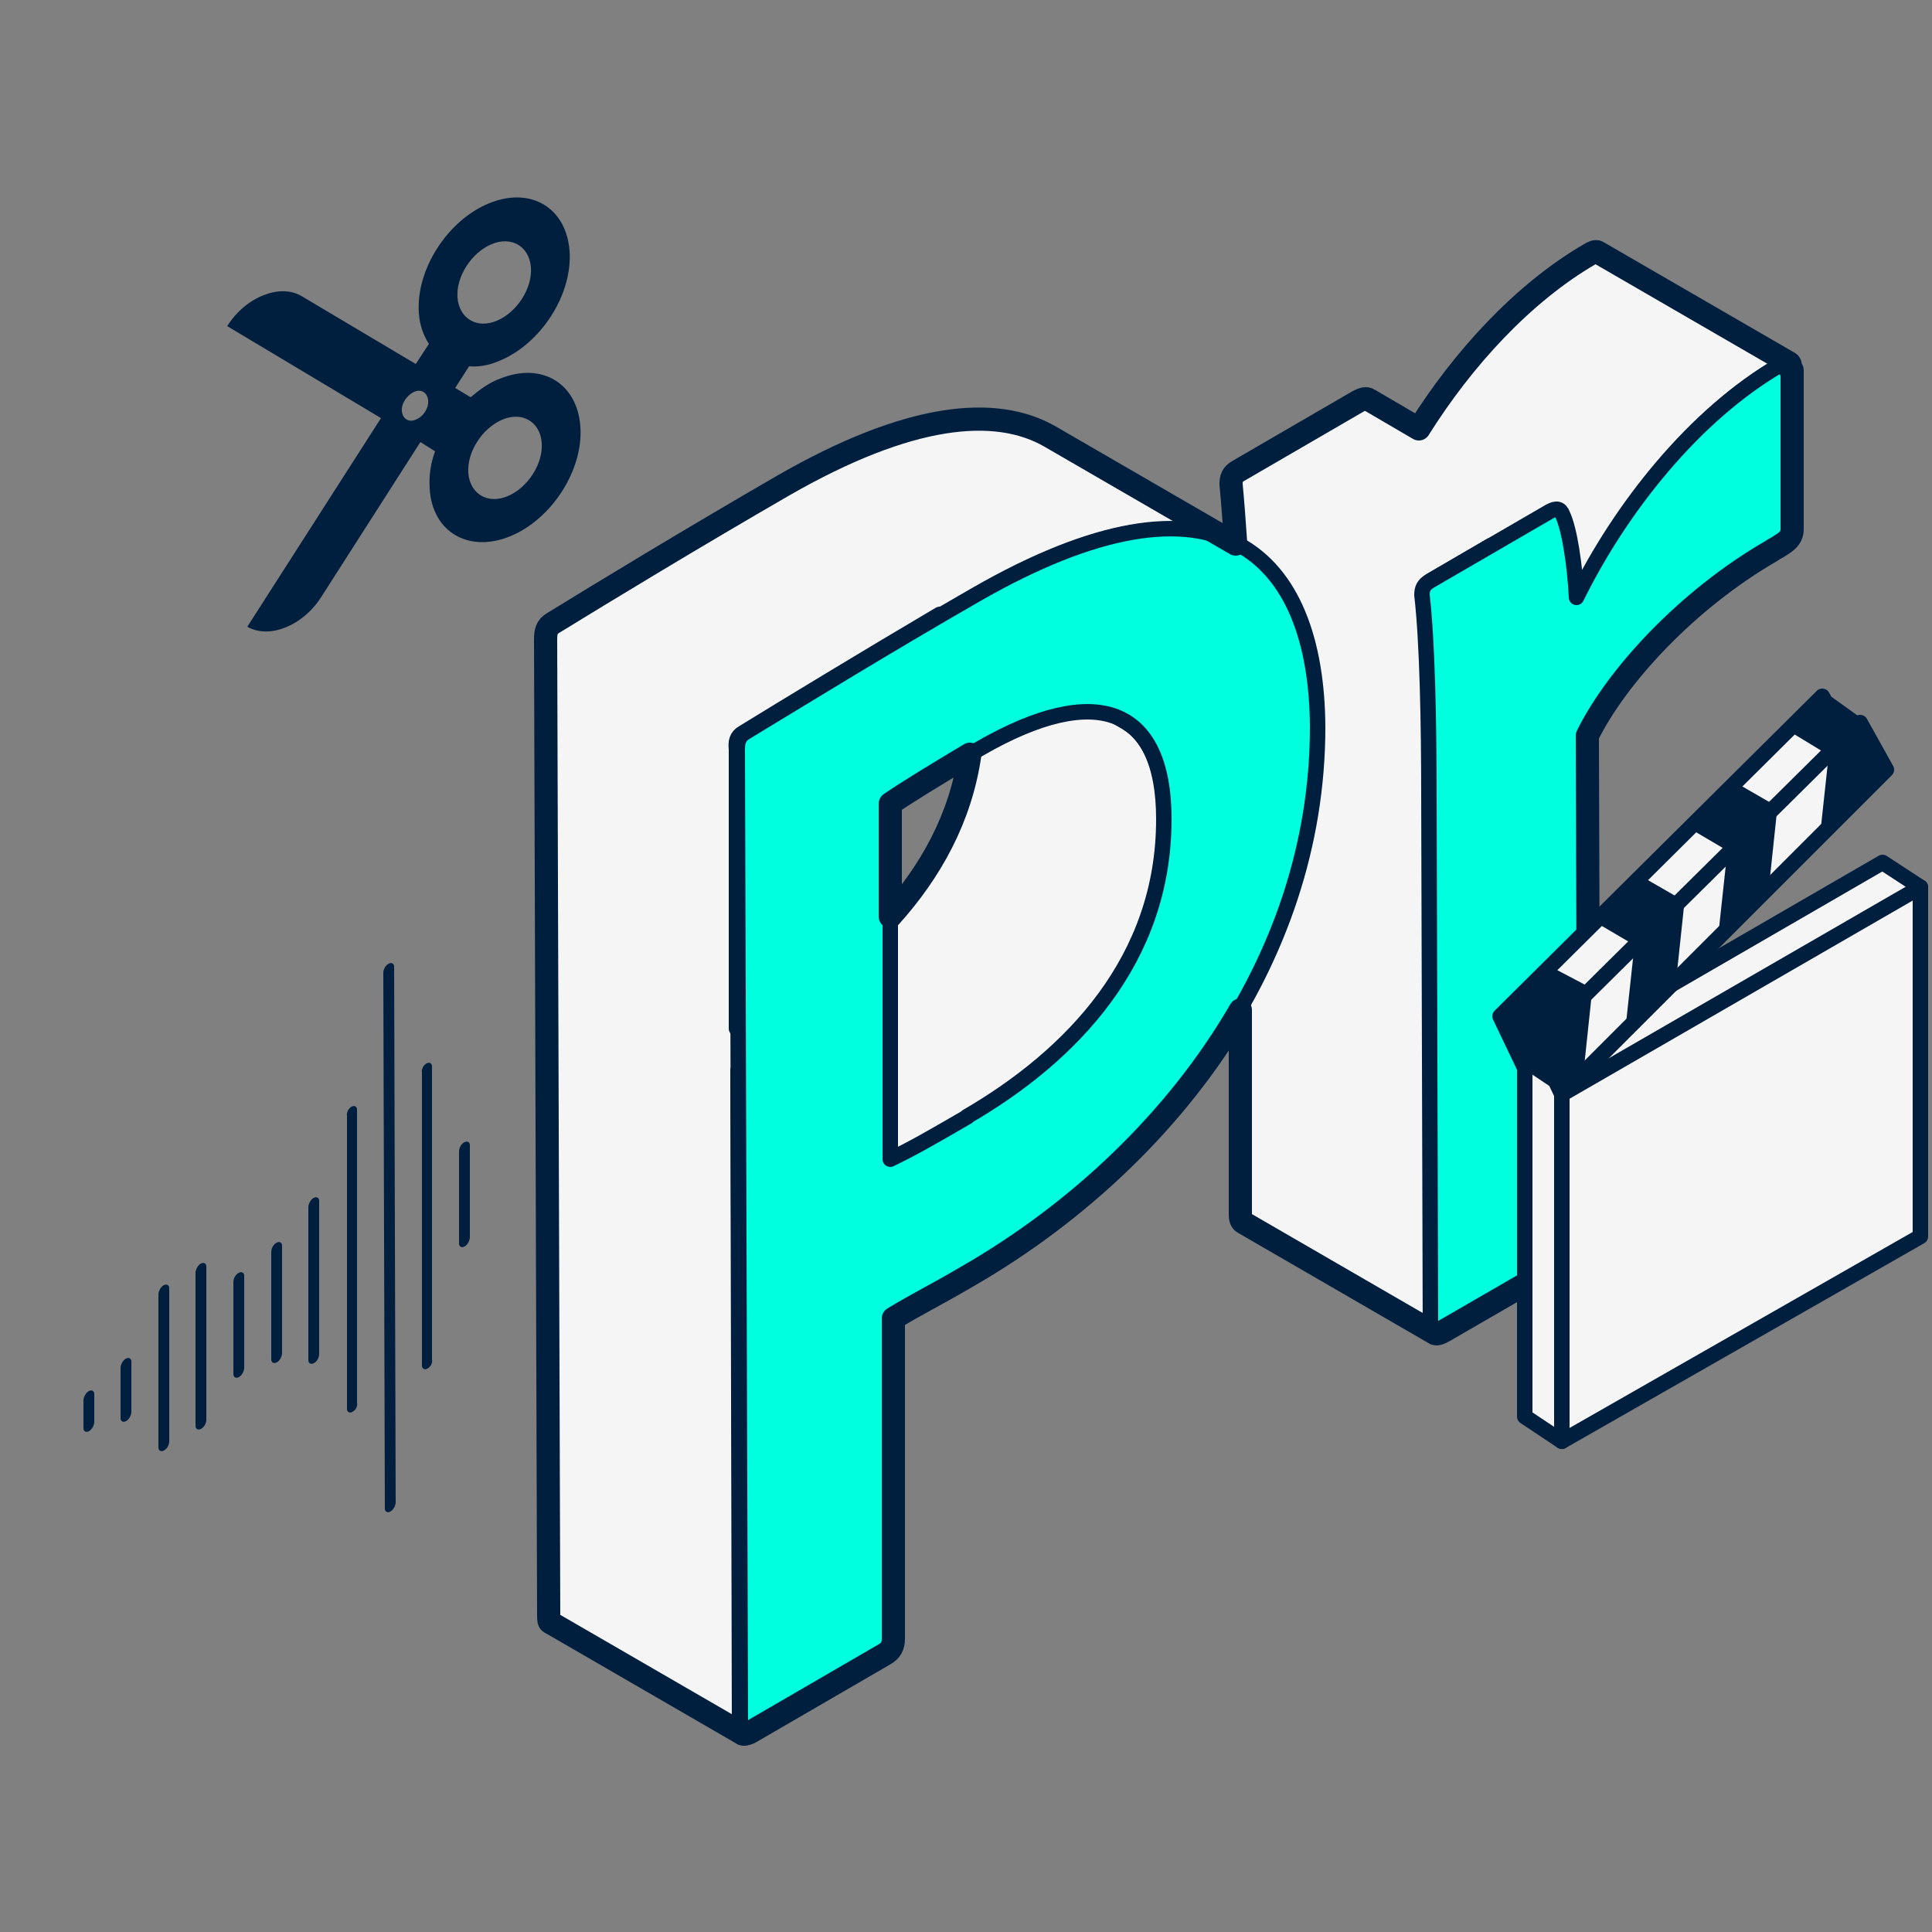 <svg xmlns="http://www.w3.org/2000/svg" viewBox="0 0 250 250"><rect x="0" y="0" width="250" height="250" fill="#808080" stroke="none"/><defs><style>      .cls-1 {        fill: none;        stroke-width: 3px;      }      .cls-1, .cls-2, .cls-3 {        stroke: #001f3f;        stroke-linecap: round;        stroke-linejoin: round;      }      .cls-4 {        fill: #001f3f;      }      .cls-2 {        fill: #00ffdf;      }      .cls-2, .cls-3 {        stroke-width: 2px;      }      .cls-3 {        fill: #f5f5f5;      }      .cls-5 {        fill: #001f3f;      }    </style></defs><g><g id="Layer_1"><g><g><path class="cls-4" d="M11.5,180c.4-.2.7,0,.7.4v3.6c0,.4-.3,1-.7,1.2s-.7,0-.7-.4v-3.6c0-.4.3-1,.7-1.2Z"></path><path class="cls-4" d="M16.3,175.8c.4-.2.7,0,.7.4v6.5c0,.4-.3,1-.7,1.2s-.7,0-.7-.4v-6.5c0-.4.3-1,.7-1.2Z"></path><path class="cls-4" d="M21.2,166.3c.4-.2.7,0,.7.4v19.8c0,.5-.3,1-.7,1.2s-.7,0-.7-.4v-19.8c0-.4.3-1,.7-1.2Z"></path><path class="cls-4" d="M26,163.5c.4-.2.7,0,.7.4v19.8c0,.5-.3,1-.7,1.2s-.7,0-.7-.4v-19.8c0-.4.3-1,.7-1.2Z"></path><path class="cls-4" d="M30.9,164.7c.4-.2.7,0,.7.4v11.9c0,.4-.3,1-.7,1.2s-.7,0-.7-.4v-11.9c0-.5.3-1,.7-1.2Z"></path><path class="cls-4" d="M35.8,160.8c.4-.2.7,0,.7.4v13.9c0,.4-.3,1-.7,1.2s-.7,0-.7-.4v-13.9c0-.5.3-1,.7-1.2Z"></path><path class="cls-4" d="M40.6,155c.4-.2.7,0,.7.4v19.8c0,.5-.3,1-.7,1.2s-.7,0-.7-.4v-19.8c0-.4.3-1,.7-1.2Z"></path><path class="cls-4" d="M45.5,143.2c.4-.2.7,0,.7.4v37.9c.1.5-.2,1-.6,1.2s-.7,0-.7-.4v-37.9c-.1-.4.2-1,.6-1.2Z"></path><path class="cls-4" d="M50.3,124.7c.4-.2.7,0,.7.4l.2,69.3c0,.4-.3,1-.7,1.2s-.7,0-.7-.4l-.2-69.3c0-.5.3-1,.7-1.2Z"></path><path class="cls-4" d="M55.2,137.6c.4-.2.7,0,.7.4v37.9c.1.5-.2,1-.6,1.2s-.7,0-.7-.4v-37.9c-.1-.4.2-1,.6-1.2Z"></path><path class="cls-4" d="M60.1,147.8c.4-.2.7,0,.7.4v11.9c0,.4-.3,1-.7,1.2s-.7,0-.7-.4v-11.9c0-.5.3-1,.7-1.2Z"></path></g><g><path class="cls-3" d="M206.7,32.6c-.2-.1-.5,0-1,.3-8.6,5-16.4,13.5-22.1,22.6l-6.5-3.8c-.3-.2-.7-.1-1.3.2l-15.5,9c-.9.5-1,1-1,1.8.2,2.1.4,4.7.6,7.7l-24-13.9c-7.1-4.1-18.3-3-34.5,6.3-11.6,6.7-23.3,13.8-29.8,17.8-.9.5-1,1.2-1,2.2l.4,126.3c0,.5,0,.8.3.9l24.7,14.3c-.2-.1-.3-.4-.3-.9l-.2-84.9,19.9,11.6c2.8-1.4,4.8-2.6,9.8-5.5,13.6-7.9,25.5-20.3,25.5-38.5,0-6.5-1.8-10.8-5.1-12.7l-23.7-13.8c1.4-.8,2.9-1.7,4.3-2.5,15.7-9.1,26.7-10.4,33.8-6.7.3,5.5.3,12.1.4,18.1l.2,68.6c0,.6,0,.9.3,1l24.7,14.3c-.2-.1-.3-.5-.3-1l-.2-68.6c0-9.3-.2-19.9-.9-25.9,0-.8.2-1.3,1-1.8l7.7-4.5,11.3,6.6c5.7-11.6,15.3-23.7,26.4-30.1.5-.3.8-.4,1-.3l-24.7-14.3ZM125.9,91.7c0,18.2-11.8,30.7-25.5,38.5-2.1,1.2-3.7,2.2-5.1,2.9v-36.1c-.1-1,0-1.7.9-2.2,5.7-3.5,15.4-9.4,25.4-15.3,2.7,2.1,4.2,6.2,4.2,12.1Z"></path><g><path class="cls-2" d="M230.4,47.2c.9-.5,1.2-.5,1.2.7v20.6c0,.8-.3,1.4-1.3,2-.5.2-.9.5-1.3.8-11,6.3-20,16.2-23.8,23.9l.2,64.8c0,1-.5,1.7-1.4,2.2l-17.3,10c-1.2.7-1.6.5-1.6-.7l-.2-68.6c0-9.3-.2-19.9-.9-25.9,0-.8.2-1.3,1-1.8l15.5-9c.9-.5,1.4-.4,1.7.4.9,1.9,1.6,6.6,1.8,10.7,5.7-11.6,15.3-23.7,26.4-30.1Z"></path><path class="cls-2" d="M126.2,77c31.6-18.2,44.2-5.1,44.3,17.1,0,30.7-20.2,56.4-45.2,70.8-4.8,2.8-6.4,3.5-9.8,5.5v41.4c.1,1-.2,1.6-1.1,2.1l-17.4,10.1c-.9.5-1.2.3-1.2-.7l-.4-126.3c0-1,.2-1.7,1-2.2,6.6-4,18.3-11.2,29.8-17.8ZM125.1,144.5c13.6-7.9,25.5-20.3,25.5-38.5,0-14.5-8.7-17.8-23.7-9.2-5.4,3.1-9.8,5.9-11.7,7.2v46c2.9-1.4,5-2.6,10-5.5"></path></g><path class="cls-1" d="M231.7,47.9c0-.6,0-.9-.3-1,0,0,0,0,0,0l-24.7-14.3c-.2-.1-.5,0-1,.3-8.6,5-16.4,13.5-22.1,22.6l-6.5-3.8c-.3-.2-.7-.1-1.3.2l-15.5,9c-.9.5-1,1-1,1.8.2,2.1.4,4.7.6,7.7l-24-13.9c-7.1-4.1-18.3-3-34.5,6.3-11.6,6.7-23.3,13.8-29.8,17.8-.9.5-1,1.2-1,2.2l.4,126.3c0,.5,0,.8.3.9l24.7,14.3s0,0,0,0c.2.2.5.1,1-.1l17.4-10.1c.9-.5,1.2-1.1,1.2-2.1v-41.4c3.3-2,4.9-2.7,9.7-5.5,14.2-8.2,26.9-20.1,35.2-34.4v26.5c0,.6.2.9.4,1l24.7,14.3s0,0,0,0c.2.2.6.1,1.3-.3l17.3-10c.9-.5,1.4-1.2,1.4-2.2l-.2-64.8c3.8-7.7,12.9-17.6,23.8-23.9.4-.3.9-.5,1.3-.8,1-.6,1.4-1.2,1.4-2v-20.6ZM115.2,118.6v-14.6c1.7-1.2,5.6-3.6,10.3-6.4-1.2,8.3-5.1,15.2-10.3,21Z"></path></g><g><polygon class="cls-3" points="197.3 138.2 239.2 96.3 235.8 90.1 194.1 131.5 197.3 138.2"></polygon><polygon class="cls-3" points="197.3 183.3 197.3 138.4 243.6 111.6 248.5 114.8 202.1 186.5 197.3 183.3"></polygon><polygon class="cls-3" points="202.1 186.5 202.1 141.6 248.5 114.8 248.5 160 202.1 186.5"></polygon><polygon class="cls-3" points="202.1 141.6 244.1 99.6 240.7 93.5 198.9 134.9 202.1 141.6"></polygon><polygon class="cls-5" points="236.7 97.1 235.5 108.2 244.1 99.6 240.7 93.5 236.7 97.1"></polygon><polygon class="cls-5" points="223.5 110.3 222.3 121.4 228.9 114.8 230 104.4 223.5 110.3"></polygon><polygon class="cls-5" points="211.5 122.3 210.3 133.4 216.9 126.8 218 116.4 211.5 122.3"></polygon><polygon class="cls-5" points="198.9 134.9 202.2 141.2 204.9 138.8 206 128.4 198.9 134.9"></polygon><polygon class="cls-5" points="194.1 131.5 198.9 134.9 202.1 141.6 197.3 138.4 194.1 131.5"></polygon><polygon class="cls-5" points="206 127.9 200.3 124.9 194.1 131.5 199.3 135.6 206 127.9"></polygon><polygon class="cls-5" points="211.5 122.3 206.4 119.3 212.4 113.4 217.6 116.4 211.5 122.3"></polygon><polygon class="cls-5" points="223.4 110 218.3 107 224.3 101.1 229.5 104.1 223.4 110"></polygon><polygon class="cls-5" points="236.6 97.7 231.5 94.6 236.2 89.6 240.8 92.9 236.6 97.7"></polygon></g><path class="cls-4" d="M64.7,49c5.4-2.2,10,.6,10.4,6.2.4,5.6-3.7,12-9.1,14.2-5.4,2.2-10.1-.6-10.4-6.2-.1-1.6.1-3.2.7-4.8l-1.9-1.2-12.8,20c-1.2,1.9-2.9,3.3-4.7,4-1.7.7-3.5.7-4.9-.1l17.3-27-19.9-11.9c1.2-1.9,2.9-3.3,4.7-4s3.5-.7,4.9.1l14.8,8.8,1.7-2.6c-.7-1.1-1.2-2.4-1.3-4-.4-5.6,3.7-12,9.1-14.2,5.4-2.2,10,.6,10.4,6.2s-3.7,12-9.1,14.2c-1.4.6-2.7.8-3.9.7l-1.8,2.8,2,1.2c1.2-1,2.4-1.9,3.8-2.4ZM63.6,31.6c-2.6,1.1-4.6,4.2-4.4,6.9s2.5,4.1,5.1,3,4.6-4.2,4.4-6.9-2.5-4.1-5.1-3M65.7,64.2c2.6-1.1,4.6-4.2,4.4-6.9s-2.5-4.1-5.1-3c-2.6,1.1-4.6,4.2-4.4,6.9s2.5,4.1,5.1,3M53.8,54.3c1-.4,1.7-1.5,1.6-2.5s-.9-1.5-1.8-1.1c-.9.4-1.7,1.5-1.6,2.5s.9,1.5,1.8,1.1"></path></g></g></g></svg>